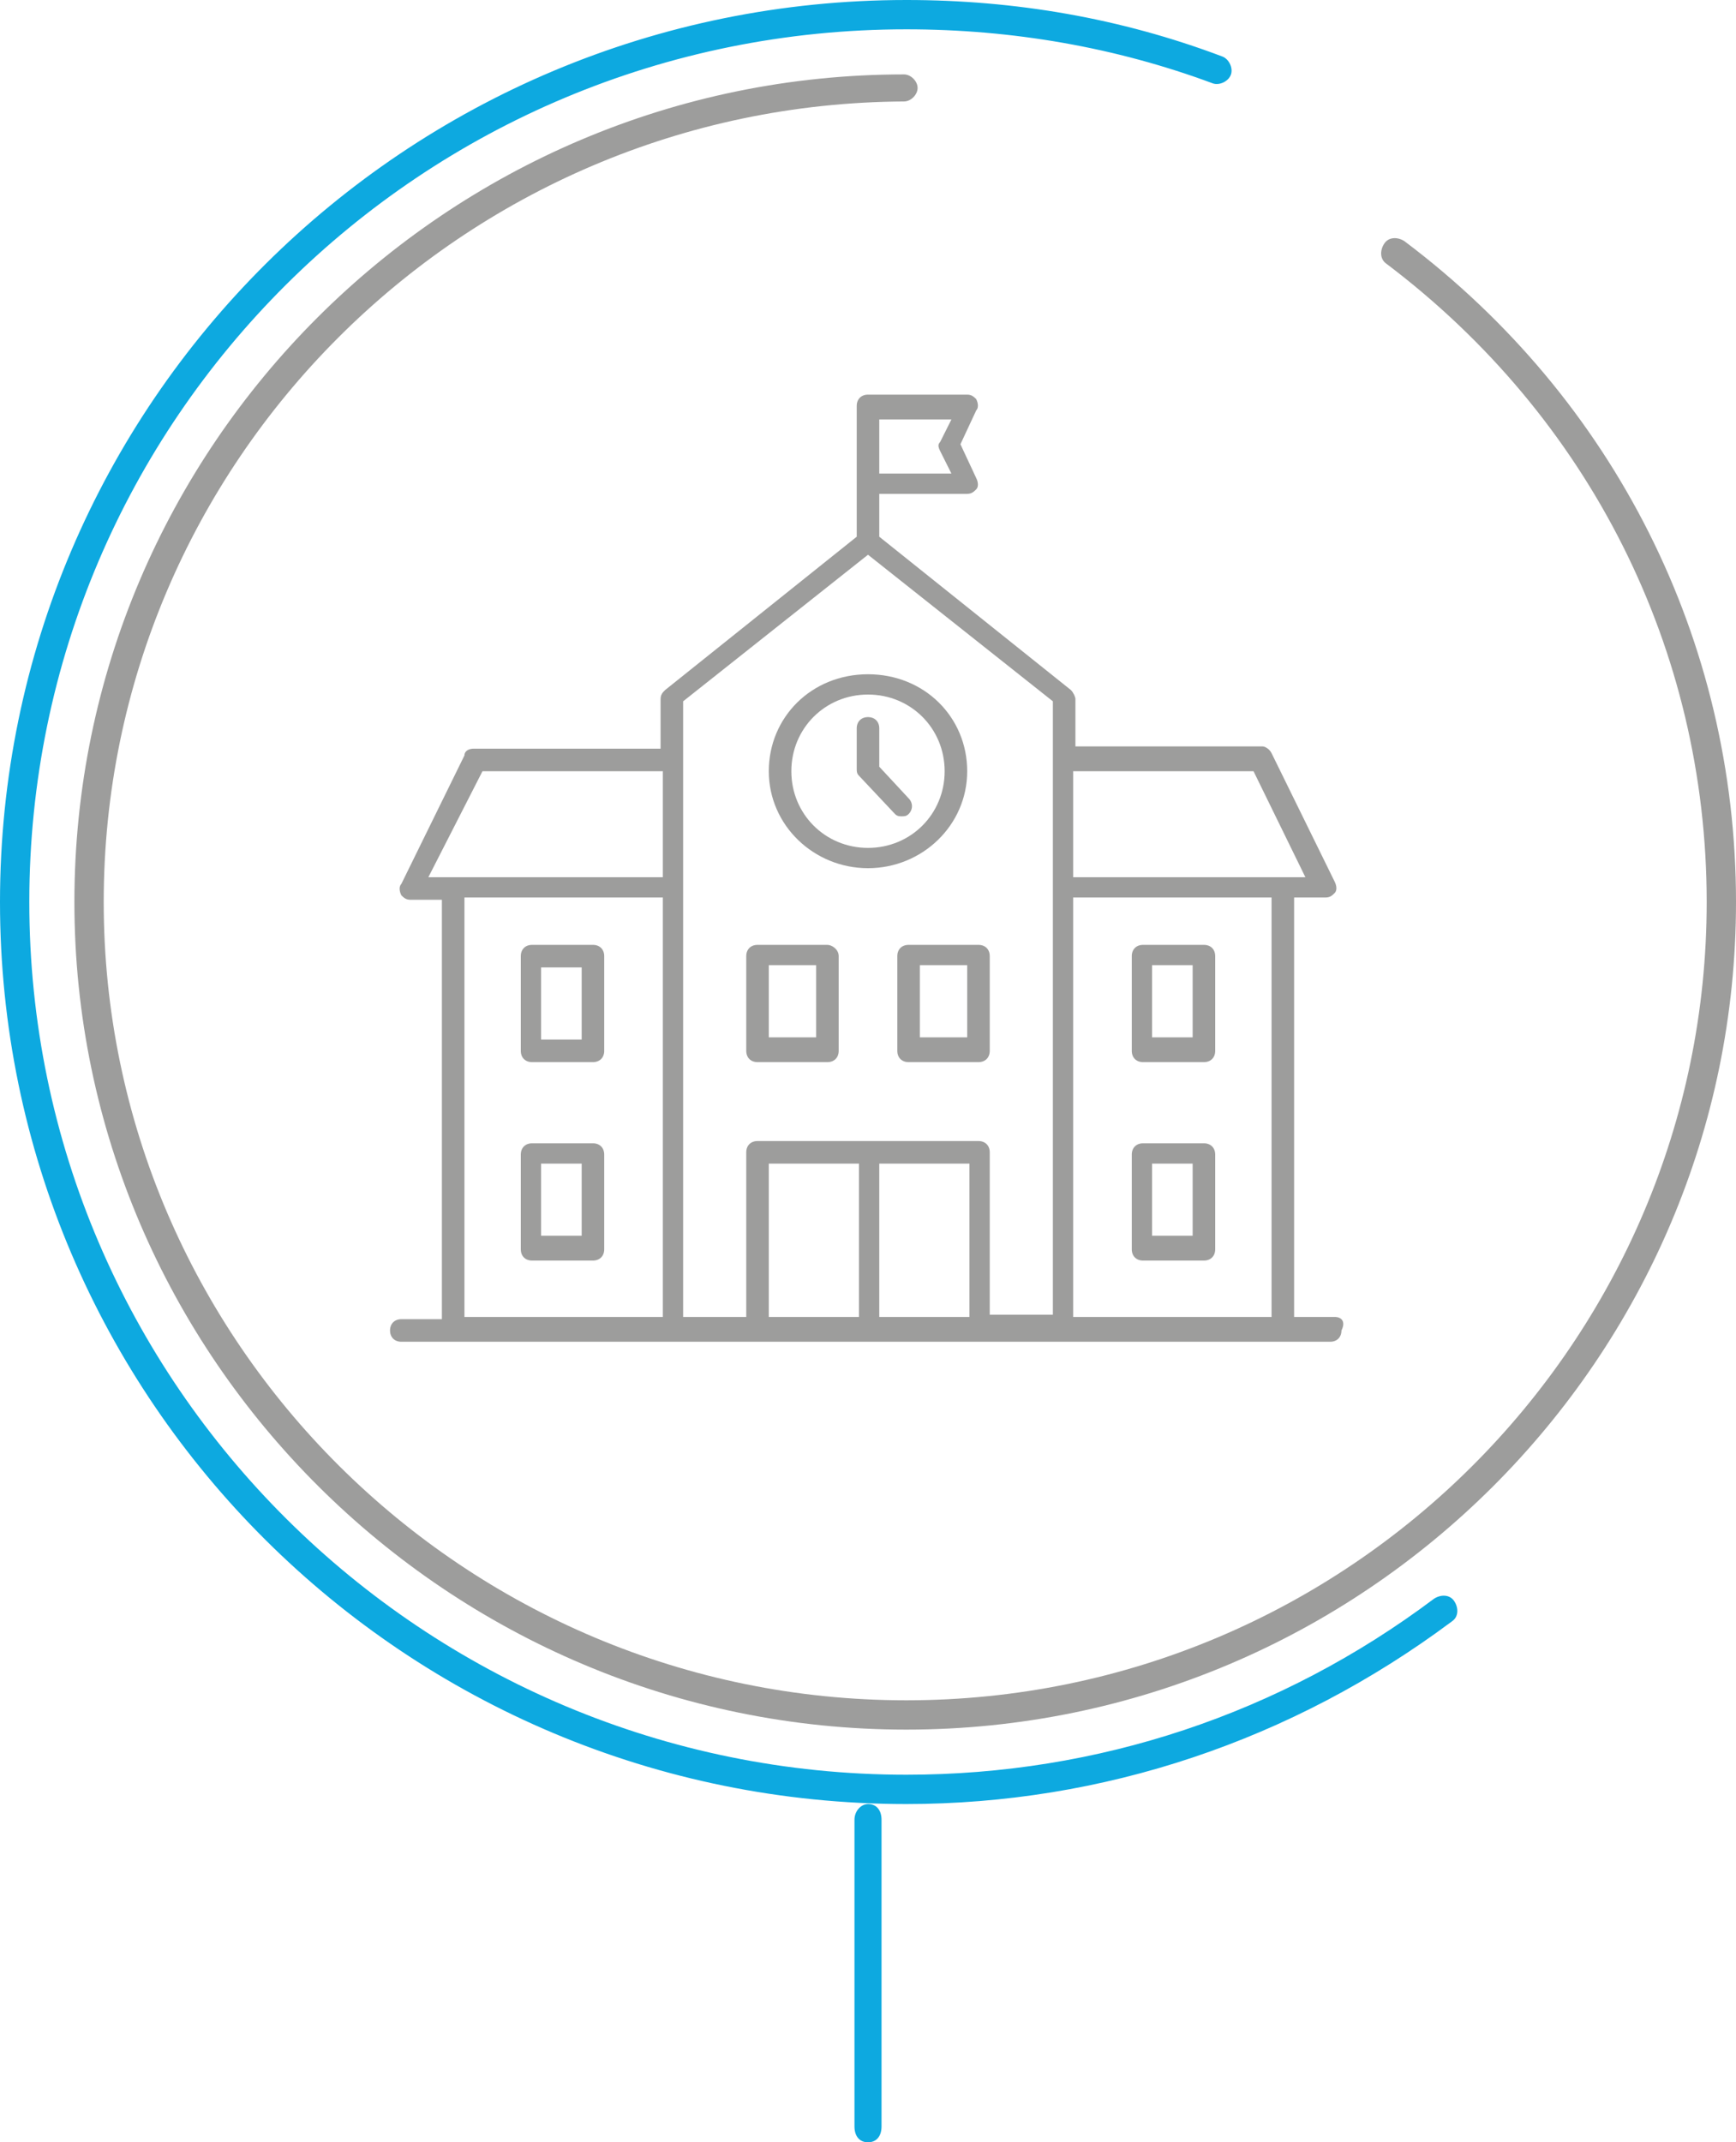<?xml version="1.0" encoding="utf-8"?>
<!-- Generator: Adobe Illustrator 24.0.2, SVG Export Plug-In . SVG Version: 6.00 Build 0)  -->
<svg version="1.1" id="Calque_1" xmlns="http://www.w3.org/2000/svg" xmlns:xlink="http://www.w3.org/1999/xlink" x="0px" y="0px"
	 viewBox="0 0 77 95" enable-background="new 0 0 77 95" xml:space="preserve">
<g>
	<defs>
		<rect id="SVGID_1_" width="77" height="95"/>
	</defs>
	<clipPath id="SVGID_2_">
		<use xlink:href="#SVGID_1_"  overflow="visible"/>
	</clipPath>
	<path clip-path="url(#SVGID_2_)" fill="#9D9D9C" d="M36.2,46h-2.1v-3.2h2.1V46z M36.7,41.9h-3.1c-0.3,0-0.5,0.2-0.5,0.5v4.2
		c0,0.3,0.2,0.5,0.5,0.5h3.1c0.3,0,0.5-0.2,0.5-0.5v-4.2C37.2,42.1,36.9,41.9,36.7,41.9"/>
	<path clip-path="url(#SVGID_2_)" fill="#9D9D9C" d="M42.9,46h-2.1v-3.2h2.1V46z M43.4,41.9h-3.1c-0.3,0-0.5,0.2-0.5,0.5v4.2
		c0,0.3,0.2,0.5,0.5,0.5h3.1c0.3,0,0.5-0.2,0.5-0.5v-4.2C43.9,42.1,43.7,41.9,43.4,41.9"/>
	<path clip-path="url(#SVGID_2_)" fill="#9D9D9C" d="M52.9,54.8h-1.8v-3.2h1.8V54.8z M53.4,50.7h-2.7c-0.3,0-0.5,0.2-0.5,0.5v4.2
		c0,0.3,0.2,0.5,0.5,0.5h2.7c0.3,0,0.5-0.2,0.5-0.5v-4.2C53.9,50.9,53.7,50.7,53.4,50.7"/>
	<path clip-path="url(#SVGID_2_)" fill="#9D9D9C" d="M52.9,46h-1.8v-3.2h1.8V46z M53.4,41.9h-2.7c-0.3,0-0.5,0.2-0.5,0.5v4.2
		c0,0.3,0.2,0.5,0.5,0.5h2.7c0.3,0,0.5-0.2,0.5-0.5v-4.2C53.9,42.1,53.7,41.9,53.4,41.9"/>
	<path clip-path="url(#SVGID_2_)" fill="#9D9D9C" d="M25.8,54.8h-1.8v-3.2h1.8V54.8z M26.3,50.7h-2.7c-0.3,0-0.5,0.2-0.5,0.5v4.2
		c0,0.3,0.2,0.5,0.5,0.5h2.7c0.3,0,0.5-0.2,0.5-0.5v-4.2C26.8,50.9,26.6,50.7,26.3,50.7"/>
	<path clip-path="url(#SVGID_2_)" fill="#9D9D9C" d="M25.8,46.1h-1.8v-3.2h1.8V46.1z M26.3,41.9h-2.7c-0.3,0-0.5,0.2-0.5,0.5v4.2
		c0,0.3,0.2,0.5,0.5,0.5h2.7c0.3,0,0.5-0.2,0.5-0.5v-4.2C26.8,42.1,26.6,41.9,26.3,41.9"/>
	<path clip-path="url(#SVGID_2_)" fill="#9D9D9C" d="M47.6,39.8h8.8v18.6h-8.8V39.8z M43.9,58.4v-7.3c0-0.3-0.2-0.5-0.5-0.5h-9.8
		c-0.3,0-0.5,0.2-0.5,0.5v7.3h-2.8V39.3v-5.7v-2.5l8.2-6.5l8.2,6.5v27.2H43.9z M39,51.6h4v6.8h-4V51.6z M34.1,51.6h4v6.8h-4V51.6z
		 M20.6,39.8h8.8v18.6h-8.8V39.8z M21.4,34.2h8v4.7h-9.2H19L21.4,34.2z M41.7,20l0.5,1H39v-2.4h3.2l-0.5,1
		C41.6,19.7,41.6,19.8,41.7,20 M55.6,34.2l2.3,4.7h-1.1h-9.2v-4.7H55.6z M59.2,58.4h-1.8V39.8h1.4c0.2,0,0.3-0.1,0.4-0.2
		c0.1-0.1,0.1-0.3,0-0.5l-2.8-5.7c-0.1-0.2-0.3-0.3-0.4-0.3h-8.3V31c0-0.1-0.1-0.3-0.2-0.4L39,23.8v-1.9h3.9c0.2,0,0.3-0.1,0.4-0.2
		c0.1-0.1,0.1-0.3,0-0.5l-0.7-1.5l0.7-1.5c0.1-0.1,0.1-0.3,0-0.5c-0.1-0.1-0.2-0.2-0.4-0.2h-4.4c-0.3,0-0.5,0.2-0.5,0.5v3.4v2.4
		l-8.5,6.8c-0.1,0.1-0.2,0.2-0.2,0.4v2.2h-8.3c-0.2,0-0.4,0.1-0.4,0.3l-2.8,5.7c-0.1,0.1-0.1,0.3,0,0.5c0.1,0.1,0.2,0.2,0.4,0.2h1.4
		v18.6h-1.8c-0.3,0-0.5,0.2-0.5,0.5c0,0.3,0.2,0.5,0.5,0.5h2.3h9.7h3.7h9.8h3.7h9.7h2.3c0.3,0,0.5-0.2,0.5-0.5
		C59.7,58.6,59.5,58.4,59.2,58.4"/>
	<path clip-path="url(#SVGID_2_)" fill="#9D9D9C" d="M38.5,37.6c-1.9,0-3.4-1.5-3.4-3.4s1.5-3.4,3.4-3.4s3.4,1.5,3.4,3.4
		C41.9,36.1,40.4,37.6,38.5,37.6 M42.9,34.2c0-2.4-1.9-4.3-4.4-4.3s-4.4,1.9-4.4,4.3c0,2.4,2,4.3,4.4,4.3S42.9,36.6,42.9,34.2"/>
	<path clip-path="url(#SVGID_2_)" fill="#9D9D9C" d="M39,34v-1.7c0-0.3-0.2-0.5-0.5-0.5c-0.3,0-0.5,0.2-0.5,0.5v1.8
		c0,0.1,0,0.2,0.1,0.3l1.6,1.7c0.1,0.1,0.2,0.1,0.3,0.1c0.1,0,0.2,0,0.3-0.1c0.2-0.2,0.2-0.5,0-0.7L39,34z"/>
	<path clip-path="url(#SVGID_2_)" fill="#0DA9E0" d="M40.2,80C18,80,0,62.1,0,40S18,0,40.2,0c4.8,0,9.5,0.8,14,2.5
		c0.3,0.1,0.5,0.5,0.4,0.8c-0.1,0.3-0.5,0.5-0.8,0.4c-4.3-1.6-8.9-2.4-13.6-2.4C18.7,1.3,1.3,18.6,1.3,40s17.5,38.7,38.9,38.7
		c8.5,0,16.6-2.7,23.4-7.8c0.3-0.2,0.7-0.2,0.9,0.1c0.2,0.3,0.2,0.7-0.1,0.9C57.3,77.2,48.9,80,40.2,80"/>
	<path clip-path="url(#SVGID_2_)" fill="#9D9D9C" d="M40.2,76.7C19.9,76.7,3.3,60.2,3.3,40c0-20.2,16.5-36.7,36.8-36.7
		c0.3,0,0.6,0.3,0.6,0.6c0,0.3-0.3,0.6-0.6,0.6C20.5,4.6,4.6,20.5,4.6,40s16,35.4,35.6,35.4S75.7,59.5,75.7,40
		c0-11.2-5.2-21.5-14.2-28.3c-0.3-0.2-0.3-0.6-0.1-0.9s0.6-0.3,0.9-0.1C71.6,17.7,77,28.4,77,40C77,60.2,60.5,76.7,40.2,76.7"/>
	<path clip-path="url(#SVGID_2_)" fill="#0DA9E0" d="M38.5,95c-0.4,0-0.6-0.3-0.6-0.7V80.7c0-0.4,0.3-0.7,0.6-0.7
		c0.4,0,0.6,0.3,0.6,0.7v13.6C39.1,94.7,38.9,95,38.5,95"/>
</g>
</svg>
